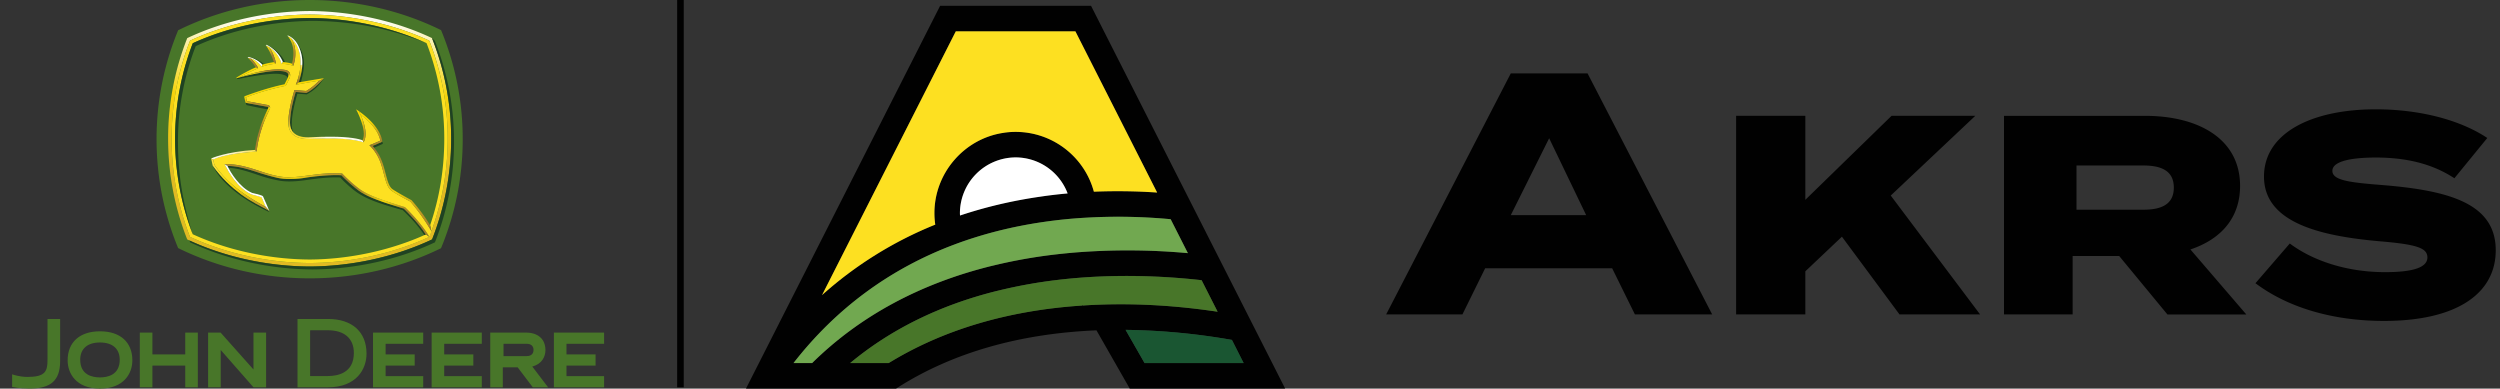 <svg width="193" height="30" viewBox="0 0 193 30" fill="none" xmlns="http://www.w3.org/2000/svg">
    <rect x="0" y="0" width="193" height="30" fill="#333333" stroke="none"/>
    <g clip-path="url(#fs61t24vwa)">
        <path d="M52.785 0h-.508v29.899h.508V0z" fill="#010101"/>
        <path d="M34.048 2.324C31.022.839 27.536 0 23.91 0c-3.642 0-7.123.839-10.156 2.336a21.967 21.967 0 0 0-1.668 8.41c0 2.97.591 5.806 1.665 8.405 3.034 1.493 6.514 2.337 10.157 2.337 3.627 0 7.113-.839 10.139-2.327a21.872 21.872 0 0 0 1.674-8.418 21.898 21.898 0 0 0-1.672-8.42z" fill="#487629"/>
        <path d="M14.664 18.282a20.774 20.774 0 0 1-1.414-7.57c0-2.611.477-5.158 1.422-7.572 2.796-1.304 6.08-2 9.237-2.016 3.152.015 6.433.71 9.232 2.016a20.753 20.753 0 0 1 1.422 7.572c0 2.602-.477 5.153-1.417 7.57-2.799 1.309-6.082 2.006-9.24 2.021-3.16-.015-6.443-.712-9.242-2.02zM14.457 2.94a20.98 20.98 0 0 0-1.478 7.772c0 2.73.52 5.355 1.473 7.77 2.801 1.326 6.128 2.074 9.452 2.091 3.322-.017 6.65-.768 9.452-2.091a21.125 21.125 0 0 0 1.472-7.77c0-2.74-.52-5.355-1.48-7.772C30.547 1.617 27.226.87 23.904.851c-3.322.02-6.643.768-9.447 2.09z" fill="url(#9ylp8kro8b)"/>
        <path d="M33.308 17.85a20.856 20.856 0 0 0 1.255-7.138c0-2.611-.48-5.158-1.422-7.572-2.799-1.304-6.08-2-9.232-2.016-3.158.015-6.441.712-9.24 2.016a20.74 20.74 0 0 0-1.42 7.572c0 2.602.475 5.156 1.418 7.573 2.796 1.306 6.082 2.003 9.242 2.02 3.157-.017 6.438-.714 9.24-2.02l-.273-.187c-2.716 1.235-5.918 1.92-8.965 1.937-3.081-.017-6.294-.692-9.032-1.952a20.556 20.556 0 0 1-1.362-7.373c0-2.544.463-5.022 1.367-7.376 2.738-1.258 5.948-1.93 9.027-1.947 3.074.015 6.28.69 9.02 1.947a20.425 20.425 0 0 1 1.367 7.376c0 2.293-.354 4.524-1.091 6.673l.1.468z" fill="#FDE021"/>
        <path d="M13.74 10.945c0 2.53.361 4.66 1.136 7.143a20.577 20.577 0 0 1-1.36-7.373c0-2.544.461-5.022 1.366-7.376 2.738-1.258 5.948-1.93 9.03-1.945 3.074.015 6.282.69 9.02 1.945-2.84-1.154-5.724-1.707-8.798-1.725-3.08.018-6.29.695-9.025 1.948a20.404 20.404 0 0 0-1.37 7.383zm19.836-7.78-.225-.225a21.03 21.03 0 0 1 1.478 7.772c0 2.733-.52 5.355-1.473 7.77-2.799 1.323-6.128 2.074-9.452 2.091-3.26-.017-6.527-.737-9.285-2.013.018.048.035.096.056.147 2.798 1.32 6.13 2.073 9.449 2.094 3.326-.02 6.653-.773 9.454-2.094a21.105 21.105 0 0 0 1.473-7.762 21.015 21.015 0 0 0-1.475-7.78zm-8.573 2.874c-.457.723-.912 1.023-1.326 1.25-.068-.01-.718-.055-.718-.055-.075.243-.7 2.342-.3 2.996-.174-.182-.268-.445-.268-.773.003-.834.306-1.92.437-2.364.328.027.831.073.831.073.53-.222 1.258-1.026 1.344-1.127zm4.514 4.896v-.013c.012.058.027.119.038.18-.319.148-.405.189-.672.295a2.89 2.89 0 0 0-.12-.137c.162-.058.754-.325.754-.325zm-1.652 3.9c-.556-.357-1.314-1.092-1.513-1.306a7.757 7.757 0 0 0-.483-.015c-.401 0-1.576.075-2.377.22-.429.072-.876.078-1.316.078-.19 0-.363-.016-.527-.04-.496-.074-1.574-.413-1.574-.413-.768-.255-1.634-.545-2.516-.55.008.012.013.028.02.045.015.028.03.063.05.099.867.045 1.716.364 2.446.606.51.172.998.298 1.49.386.846.155 1.86-.017 2.326-.08.463-.061 1.458-.207 2.375-.162.076.09.755.8 1.384 1.21.81.53 1.766.838 3.448 1.313-.008.01.985.887 1.657 1.925l.116-.053c-.611-.962-1.553-1.834-1.697-1.993-1.779-.528-2.708-.886-3.31-1.27zm-7.613-9.846c.035-.01.078-.026.126-.038a2.538 2.538 0 0 0-1.144-.546c.29.06.752.278 1.018.584zm1.586-.197c.058.002.114.007.167.012-.15-.358-.574-.937-1.299-1.285.357.192.897.649 1.132 1.273zm1.5.194c-.02.394-.106.851-.285 1.38.05-.01.108-.023.18-.036.312-1.134.254-1.624.174-1.963-.187-.816-.622-1.222-.622-1.222.121.144.235.323.328.555.124.314.256.715.225 1.286zm-2.894 11.101.35.2-.065.058c-.937-.444-1.793-.924-2.617-1.589-.864-.697-1.356-1.285-1.69-1.983l.015.026c.655.934 1.445 1.654 2.153 2.187.843.609 1.634.978 1.854 1.101zm1.826-10.3c-.048-.725-3.193.017-3.93.23l-.069.02.079.068c2.536-.503 3.202-.455 3.617-.303.169.06.21.136.252.2a.174.174 0 0 0 .008-.02.446.446 0 0 0 .043-.195zM20.719 8.31c0-.005-.003-.01-.003-.018 0-.005-.002-.01-.005-.015-.01-.017-.017-.022-.07-.035-1.127-.2-1.678-.31-1.678-.31l.066.181c.094.02 1.144.255 1.642.326a.776.776 0 0 0 .033-.066c.007-.027.015-.05.015-.063z" fill="#1F4222"/>
        <path d="M26.351 13.529c.202.214.96.95 1.513 1.306.601.383 1.53.742 3.312 1.27.144.157 1.083 1.028 1.697 1.993l.273.187c-.692-1.175-1.884-2.289-1.892-2.299-1.65-.492-2.683-.864-3.314-1.268-.601-.389-1.445-1.23-1.523-1.326l-.066.137z" fill="url(#i7sfxhlq3c)"/>
        <path d="M30.168 14.668c-.263-.23-.379-.662-.513-1.162-.177-.654-.33-1.485-1.083-2.243l-.056-.053s.425-.16.846-.356c-.174-.892-1.058-1.672-1.53-2.008.596 1.273.363 1.957.23 2.14-.213-.08-1.23-.42-4.055-.264-.426.023-1.04-.005-1.42-.373-.219-.21-.33-.51-.33-.895.003-.964.402-2.265.477-2.508 0 0 .834.066.902.076.483-.273.814-.609.998-.796-.67.101-1.786.316-1.786.316h-.01c1.038-2.65-.437-3.662-.437-3.662.51.545.477 1.634.227 2.207-.27-.111-.598-.151-.889-.164a2.358 2.358 0 0 0-.99-1.316c.275.326.513.96.556 1.286v.022a5.14 5.14 0 0 0-1.102.235c-.095-.144-.46-.548-.866-.656.215.176.536.586.591.77l-.225.104c-.671.293-1.432.669-1.432.669 1.97-.68 3.22-.763 3.807-.627.25.059.414.293.275.627-.167.338-.296.588-.296.588-.788.147-2.263.546-3.058.9.012.113.053.22.07.283.122.025 1.594.295 1.594.295.068.015.129.03.167.111a.204.204 0 0 1 .025.094.3.3 0 0 1-.033.123c-.502 1-.876 2.1-1.008 3.261-.919.084-2.397.192-3.359.617.02.098.089.366.094.406 1.08 1.569 2.599 2.506 3.963 3.254-.111-.268-.3-.692-.316-.728-.066-.053-.571-.174-.778-.232-1.122-.485-1.849-1.882-1.995-2.175l-.086-.162h.186c.94-.002 1.872.316 2.663.576.51.172.995.309 1.49.387.735.121 1.554-.015 2.291-.111l.387-.05a11.302 11.302 0 0 1 2.068-.08c.076.094.922.938 1.523 1.324.632.407 1.665.778 3.314 1.27.01.011 1.2 1.125 1.895 2.302a9.82 9.82 0 0 0 .161-.434c-.833-1.413-1.556-2.19-1.631-2.297-.253-.13-1.236-.649-1.516-.891z" fill="#FDE021"/>
        <path d="M24.633 6.23c-.187.188-.515.524-1 .799-.068-.01-.9-.076-.9-.076-.078.243-.474 1.544-.477 2.508 0 .384.111.685.331.892.379.371.993.402 1.42.376 2.824-.156 3.842.187 4.054.266l-.066-.17c-.283-.096-.965-.272-2.495-.272-.42 0-1.016.012-1.503.04-.071.005-.142.008-.207.008-.503 0-.874-.117-1.112-.344-.19-.182-.29-.45-.29-.793.002-.834.305-1.92.437-2.364.328.027.83.073.83.073.564-.24 1.352-1.137 1.352-1.137l-.374.195z" fill="url(#dijhiseild)"/>
        <path d="m21.148 4.799.159.12V4.9c-.043-.325-.28-.962-.559-1.288l-.23-.118c.155.169.438.73.63 1.306z" fill="url(#wbqggu7dxe)"/>
        <path d="M28.57 11.27c.753.755.907 1.589 1.084 2.24.134.503.25.933.513 1.162.28.24 1.26.76 1.508.887.076.109.798.884 1.632 2.296l-.104-.462c-.614-1.051-1.437-1.94-1.437-1.94s-1.298-.7-1.508-.884c-.232-.202-.346-.614-.472-1.097a12.33 12.33 0 0 1-.053-.204c-.155-.591-.344-1.324-.973-2.003.005 0 .01-.003.015-.005l-.01-.003-.25-.043.056.056z" fill="url(#6cyymivguf)"/>
        <path d="M17.518 12.674h-.184l.224.137c.882.007 1.746.295 2.514.55 0 0 1.08.339 1.576.412.166.025.338.04.528.04.437 0 .886-.002 1.313-.078a17.507 17.507 0 0 1 2.377-.217c.162 0 .318.002.482.013l.066-.137c-.492-.03-1.19-.03-2.069.079l-.389.053c-.735.096-1.553.232-2.288.11a9.1 9.1 0 0 1-1.493-.388c-.788-.26-1.715-.576-2.652-.576h-.005v.002z" fill="url(#5hri9j9aeg)"/>
        <path d="m27.997 10.823.066.17c.134-.185.366-.867-.23-2.14l-.131-.276c-.131-.088-.215-.139-.215-.139s.884 1.602.51 2.385z" fill="url(#qg1xziq2dh)"/>
        <path d="m28.515 11.217.25.043.01.002c.18-.07.74-.32.74-.32l-.156-.081c-.42.2-.844.356-.844.356z" fill="url(#jdzgh8umoi)"/>
        <path d="m17.334 12.674.085.165c.147.293.88 1.69 1.998 2.174.207.061.713.182.778.233.013.035.202.457.314.725l.285.32c-.01-.02-.43-1.028-.488-1.131-.058-.104-.775-.248-.846-.268-.99-.434-1.672-1.619-1.879-2.036-.008-.018-.015-.03-.023-.045l-.224-.137z" fill="#fff"/>
        <path d="m16.3 12.232.154.084c.963-.427 2.443-.536 3.36-.617l-.124-.128c-2.283.146-3.39.661-3.39.661z" fill="url(#amdm150ppj)"/>
        <path d="m19.743 5.2.182.068c-.056-.186-.377-.596-.589-.77l-.212-.056c.144.124.445.478.619.758z" fill="url(#zzg71l4jdk)"/>
        <path d="m16.3 12.232.116.543.016.026c.654.934 1.445 1.652 2.152 2.184.846.614 1.637.983 1.856 1.104l.356.202-.285-.32c-1.364-.745-2.88-1.685-3.963-3.251-.005-.04-.07-.308-.094-.407l-.154-.08z" fill="url(#n52oqppgfl)"/>
        <path d="M18.851 7.44s.05.284.109.493c0 0 .55.111 1.677.31.05.014.06.019.068.036.003.005.005.01.005.015a.139.139 0 0 1 .076-.027.11.11 0 0 1 .063.02.168.168 0 0 0-.023-.066c-.04-.08-.098-.096-.166-.113 0 0-1.476-.27-1.594-.296-.02-.066-.06-.172-.071-.285l-.144-.086z" fill="url(#m3xlzrvsgm)"/>
        <path d="M20.713 8.294c.002.008.002.013.002.018a.141.141 0 0 1-.017.06c-.546 1.095-.877 2.168-1.01 3.196l.123.129c.132-1.165.508-2.26 1.008-3.261a.312.312 0 0 0 .033-.124c0-.007 0-.018-.003-.025a.117.117 0 0 0-.063-.02.164.164 0 0 0-.073.027z" fill="url(#ul0b5fwwen)"/>
        <path d="M22.196 2.765c.204.253.67.857.353 2.152l.081.175c.25-.571.283-1.66-.227-2.208l-.207-.119z" fill="url(#9vzzz6242o)"/>
        <path d="M23.254 5.013a.086.086 0 0 1-.053-.017c-.023.437-.131.954-.364 1.553l.215-.18c.18-.525.268-.98.285-1.376v-.002c-.005.002-.037.022-.083.022z" fill="url(#035wy77h4p)"/>
        <path d="M19.16 4.397s-.041.04-.036.045l.212.056c.407.109.77.513.87.657l.047-.16c-.29-.335-.813-.56-1.094-.598zM20.559 3.457l-.04.038.23.119c.563.361.848.859.99 1.316l.1-.134c-.27-.72-.947-1.215-1.28-1.339zM23.112 3.705c-.235-.591-.606-.851-.886-.965l-.036.025.005.003.203.121s.881.604.8 2.11c0 0 .023.02.053.02a.156.156 0 0 0 .084-.026 2.865 2.865 0 0 0-.223-1.288z" fill="#fff"/>
        <path d="M18.27 6.041c.576-.182 3.948-1.002 4.001-.25 0 0 .068-.025.131.038.01-.22-.131-.369-.323-.414a2.45 2.45 0 0 0-.583-.056c-.695 0-1.761.177-3.226.682z" fill="url(#j1x3s21d9q)"/>
        <path d="m19.745 5.2.182.068c-.07.033-.146.069-.225.104-.672.296-1.432.67-1.432.67l-.018-.051c.286-.18.935-.558 1.493-.79zm9.616 5.66.157.082c-.154-1.11-1.326-2.021-1.816-2.362l.131.275c.47.334 1.357 1.114 1.528 2.006zm-6.734-5.768-.08-.175a2.761 2.761 0 0 0-.71-.12l-.099.13c.288.013.617.054.89.165zm-1.32-.17-.16-.123a5.514 5.514 0 0 0-.897.194l-.048.162s.576-.197 1.104-.233zm1.538 1.625s1.113-.215 1.785-.316l.38-.197s-1.463.23-1.96.333l-.216.18h.01zm-.493-.506a.647.647 0 0 0 .05-.212c-.063-.063-.13-.04-.13-.04a.524.524 0 0 1-.044.194c-.114.233-.217.43-.263.523-1.523.313-3.111.935-3.111.935l.146.088c.796-.356 2.27-.755 3.059-.9-.003 0 .124-.25.293-.588z" fill="url(#8wk9iq12ar)"/>
        <path d="M.941 28.899s.553.2 1.172.2c.66 0 1.071-.094 1.298-.327.19-.192.268-.512.256-.99v-3.155h.975v3.29c-.013 1.46-.718 2.08-2.355 2.08-.795 0-1.351-.126-1.351-.126V28.9h.005zM7.72 25.577c1.564 0 2.498.839 2.498 2.243 0 1.006-.654 2.18-2.498 2.18-1.844 0-2.498-1.172-2.498-2.18 0-1.404.935-2.243 2.498-2.243zm1.523 2.195c0-.846-.555-1.333-1.525-1.333-.97 0-1.526.487-1.526 1.333 0 1.187.955 1.364 1.526 1.364.57 0 1.525-.177 1.525-1.364zM14.3 25.676v1.682h-2.533v-1.682h-.973v4.226h.973v-1.68H14.3v1.68h.973v-4.226H14.3zM29.769 29.038v-.816h2.245v-.864H29.77v-.819h2.902v-.863h-3.875v4.226h3.875v-.864H29.77zM34.293 29.038v-.816h2.248v-.864h-2.248v-.819h2.902v-.863h-3.872v4.226h3.872v-.864h-2.902zM43.732 29.038v-.816h2.246v-.864h-2.246v-.819h2.903v-.863H42.76v4.226h3.875v-.864h-2.903zM25.318 25.496c1.27 0 2 .64 2 1.75 0 1.554-1.252 1.784-2 1.784h-1.376v-3.534h1.376zm0-.871h-2.351V29.9h2.351c2.198 0 2.978-1.401 2.978-2.599 0-1.677-1.111-2.677-2.978-2.677zM41.09 28.293c.737-.18 1.018-.753 1.018-1.26 0-.847-.563-1.357-1.51-1.357h-2.751v4.228h.97v-1.546h1.146l1.172 1.546h1.18l-1.225-1.611zm-2.218-.801v-.953h1.781c.343 0 .535.175.535.47 0 .422-.336.483-.535.483h-1.78zM19.57 29.901l-2.53-2.882v2.883h-.974v-4.226h.965l2.538 2.849v-2.85h.975v4.226h-.975z" fill="#487629"/>
        <path d="m146.642 24.274-4.446-6.002-2.824 2.673v3.329h-5.344V8.942h5.344v6.484l6.656-6.484h6.464l-6.527 6.155 6.898 9.177h-6.221zM167.324 24.274l-3.723-4.511h-3.592v4.51h-5.3V8.943h10.887c4.095 0 7.338 1.753 7.338 5.41 0 2.518-1.533 4.14-3.835 4.905l4.315 5.017h-6.09zm-1.869-8.083c1.379 0 2.364-.394 2.364-1.708 0-1.313-.985-1.707-2.364-1.707h-5.148v3.418h5.148v-.003zM192.671 19.323c0 3.306-2.958 5.453-8.628 5.453-3.986 0-7.447-1.05-9.922-2.912l2.65-3.066c1.753 1.313 4.359 2.212 7.36 2.212 2.19 0 3.264-.371 3.264-1.139 0-.745-.877-1.008-3.724-1.248-4.708-.416-8.891-1.49-8.891-4.993 0-3.352 3.658-5.191 8.631-5.191 3.221 0 6.396.745 8.608 2.213l-2.541 3.109c-1.73-1.14-3.766-1.599-6.067-1.599-1.556 0-3.352.197-3.352 1.028 0 .745 1.379.9 3.855 1.096 5.122.417 8.757 1.402 8.757 5.037zM122.56 5.668h-5.928l-9.621 18.606h5.887l1.756-3.562h9.805l1.756 3.562h5.966L122.56 5.668zm-5.926 10.94 2.961-5.936 2.856 5.936h-5.817zM99.216 30 84.227.447H72.578L57.589 30h11.584l.24-.152c4.193-2.634 9.316-4.096 15.234-4.347L87.218 30h11.998zM88.36 28.027l-1.465-2.561c2.662.028 5.46.29 8.209.775l.904 1.786H88.36zM73.788 2.417h9.232l6.312 12.448h-.002a45.754 45.754 0 0 0-4.88-.066h-.003a6.261 6.261 0 0 0-6.044-4.617c-.321 0-.642.025-.935.073-3.038.45-5.33 3.112-5.33 6.191 0 .303.02.601.064.894l-.003.003a29.717 29.717 0 0 0-8.737 5.438s-.002 0-.002.003L73.788 2.416zm8.633 12.516a35.49 35.49 0 0 0-2.131.253c-2.153.31-4.221.798-6.176 1.452-.003-.063-.008-.126-.008-.19a4.315 4.315 0 0 1 4.294-4.296 4.292 4.292 0 0 1 4.021 2.781zM61.262 28.027c3.279-4.213 7.454-7.29 12.43-9.154 2.14-.805 4.456-1.391 6.886-1.74a34.87 34.87 0 0 1 3.13-.32 43.782 43.782 0 0 1 6.67.11l1.329 2.62a51.123 51.123 0 0 0-8.876-.036c-.417.036-.834.079-1.256.127l-.06.007a40.175 40.175 0 0 0-4.812.854l-.121.028c-5.55 1.364-10.218 3.89-13.883 7.504h-1.437zm7.345 0h-2.975c3.12-2.599 6.91-4.466 11.303-5.562l.119-.027a38.076 38.076 0 0 1 4.63-.834l.06-.008c.422-.05.84-.09 1.256-.126 3.122-.27 6.406-.217 9.765.16L94 24.063c-3-.45-5.961-.641-8.823-.555-.525.015-1.046.04-1.56.073l-.084-.028.017.03c-5.726.38-10.747 1.87-14.943 4.443z" fill="#010101"/>
        <path d="m96.008 28.027-.904-1.786a50.769 50.769 0 0 0-8.21-.775l1.465 2.561h7.649z" fill="#1A5632"/>
        <path d="M85.177 23.511c2.862-.086 5.82.104 8.823.556l-1.236-2.435c-3.359-.374-6.643-.427-9.765-.16-.416.036-.833.079-1.255.127l-.06.008a38.074 38.074 0 0 0-4.63.833l-.12.028c-4.392 1.096-8.183 2.965-11.303 5.562h2.976c4.195-2.574 9.214-4.064 14.943-4.44l-.018-.031.084.028c.515-.038 1.035-.06 1.56-.076z" fill="#487629"/>
        <path d="m76.579 20.523.121-.028a39.682 39.682 0 0 1 4.812-.854l.06-.007c.422-.048.837-.089 1.256-.127a50.865 50.865 0 0 1 8.876.036l-1.329-2.62a43.135 43.135 0 0 0-6.67-.11 36.797 36.797 0 0 0-3.13.32c-2.43.351-4.744.937-6.886 1.74-4.976 1.865-9.151 4.941-12.43 9.154h1.438c3.665-3.614 8.332-6.138 13.882-7.504z" fill="#71A850"/>
        <path d="M63.462 22.781a29.715 29.715 0 0 1 8.737-5.438l.003-.003a6.164 6.164 0 0 1-.064-.894c0-3.079 2.291-5.741 5.33-6.19.293-.049.614-.074.935-.074 2.864 0 5.32 1.93 6.044 4.617h.003a45.08 45.08 0 0 1 4.88.066h.002L83.02 2.417h-9.232L63.46 22.783s0-.002.002-.002z" fill="#FDE021"/>
        <path d="M82.421 14.933c-.732.066-1.447.15-2.132.253-2.152.31-4.22.798-6.175 1.452-.003-.063-.008-.126-.008-.19a4.315 4.315 0 0 1 4.294-4.296 4.292 4.292 0 0 1 4.021 2.781z" fill="#fff"/>
    </g>
    <defs>
        <linearGradient id="9ylp8kro8b" x1="24.167" y1="1.608" x2="23.904" y2="20.573" gradientUnits="userSpaceOnUse">
            <stop stop-color="#FDFCED"/>
            <stop offset=".302" stop-color="#F6D30C"/>
            <stop offset=".629" stop-color="#E0BA23"/>
        </linearGradient>
        <linearGradient id="i7sfxhlq3c" x1="26.5" y1="13.5" x2="33" y2="18" gradientUnits="userSpaceOnUse">
            <stop offset=".182" stop-color="#A57C2C"/>
            <stop offset=".474" stop-color="#F6D508"/>
            <stop offset=".719" stop-color="#A57C2C"/>
        </linearGradient>
        <linearGradient id="dijhiseild" x1="25.499" y1="5.279" x2="28.666" y2="8.105" gradientUnits="userSpaceOnUse">
            <stop stop-color="#AA822C"/>
            <stop offset=".2" stop-color="#FBDB2A"/>
            <stop offset=".46" stop-color="#FBDB2B"/>
            <stop offset=".79" stop-color="#FDFCEE"/>
        </linearGradient>
        <linearGradient id="wbqggu7dxe" x1="21.166" y1="2.612" x2="22.051" y2="3.019" gradientUnits="userSpaceOnUse">
            <stop stop-color="#F7D507"/>
            <stop offset=".58" stop-color="#A57C2C"/>
        </linearGradient>
        <linearGradient id="6cyymivguf" x1="28.832" y1="11.279" x2="34.758" y2="15.217" gradientUnits="userSpaceOnUse">
            <stop offset=".05" stop-color="#A67D2C"/>
            <stop offset=".471" stop-color="#F5D30A"/>
            <stop offset="1" stop-color="#A57C2C"/>
        </linearGradient>
        <linearGradient id="5hri9j9aeg" x1="17.5" y1="12.946" x2="26.5" y2="13.279" gradientUnits="userSpaceOnUse">
            <stop offset=".26" stop-color="#B1892B"/>
            <stop offset=".573" stop-color="#F5D30A"/>
            <stop offset=".87" stop-color="#BC952A"/>
        </linearGradient>
        <linearGradient id="qg1xziq2dh" x1="28.221" y1="10.994" x2="27.301" y2="10.915" gradientUnits="userSpaceOnUse">
            <stop stop-color="#A57C2C"/>
            <stop offset=".5" stop-color="#FBD901"/>
        </linearGradient>
        <linearGradient id="jdzgh8umoi" x1="28.499" y1="11.279" x2="29.453" y2="10.844" gradientUnits="userSpaceOnUse">
            <stop stop-color="#A57C2C"/>
            <stop offset="1" stop-color="#B68F2A"/>
        </linearGradient>
        <linearGradient id="amdm150ppj" x1="16.166" y1="12.279" x2="17.821" y2="13.801" gradientUnits="userSpaceOnUse">
            <stop stop-color="#FDFCEE"/>
            <stop offset=".386" stop-color="#FCF5D2"/>
            <stop offset="1" stop-color="#FBE14F"/>
        </linearGradient>
        <linearGradient id="zzg71l4jdk" x1="19.166" y1="4.279" x2="19.941" y2="4.371" gradientUnits="userSpaceOnUse">
            <stop stop-color="#DDB91F"/>
            <stop offset=".462" stop-color="#A57C2C"/>
        </linearGradient>
        <linearGradient id="n52oqppgfl" x1="16.166" y1="12.279" x2="21.512" y2="14.887" gradientUnits="userSpaceOnUse">
            <stop stop-color="#FBE047"/>
            <stop offset=".401" stop-color="#F8D606"/>
            <stop offset=".885" stop-color="#BC952A"/>
        </linearGradient>
        <linearGradient id="m3xlzrvsgm" x1="18.166" y1="9.612" x2="17.563" y2="9.098" gradientUnits="userSpaceOnUse">
            <stop stop-color="#B1872B"/>
            <stop offset="1" stop-color="#FBD900"/>
        </linearGradient>
        <linearGradient id="ul0b5fwwen" x1="20.833" y1="8.279" x2="21.91" y2="10.681" gradientUnits="userSpaceOnUse">
            <stop stop-color="#FBD900"/>
            <stop offset=".462" stop-color="#A9802C"/>
        </linearGradient>
        <linearGradient id="9vzzz6242o" x1="22.5" y1="2.612" x2="23.034" y2="2.686" gradientUnits="userSpaceOnUse">
            <stop stop-color="#FBD900"/>
            <stop offset=".903" stop-color="#A67D2C"/>
        </linearGradient>
        <linearGradient id="035wy77h4p" x1="23.166" y1="4.946" x2="22.286" y2="6.241" gradientUnits="userSpaceOnUse">
            <stop offset=".021" stop-color="#FDE479"/>
            <stop offset=".193" stop-color="#F0CE10"/>
            <stop offset=".752" stop-color="#A57C2C"/>
        </linearGradient>
        <linearGradient id="j1x3s21d9q" x1="22.499" y1="5.612" x2="22.45" y2="6.248" gradientUnits="userSpaceOnUse">
            <stop stop-color="#A57C2C"/>
            <stop offset=".46" stop-color="#F0CE10"/>
        </linearGradient>
        <linearGradient id="8wk9iq12ar" x1="29.499" y1="10.946" x2="28.085" y2="8.468" gradientUnits="userSpaceOnUse">
            <stop stop-color="#A57C2C"/>
            <stop offset=".641" stop-color="#FBD900"/>
        </linearGradient>
        <clipPath id="fs61t24vwa">
            <path fill="#fff" d="M0 0h193v30H0z"/>
        </clipPath>
    </defs>
</svg>
